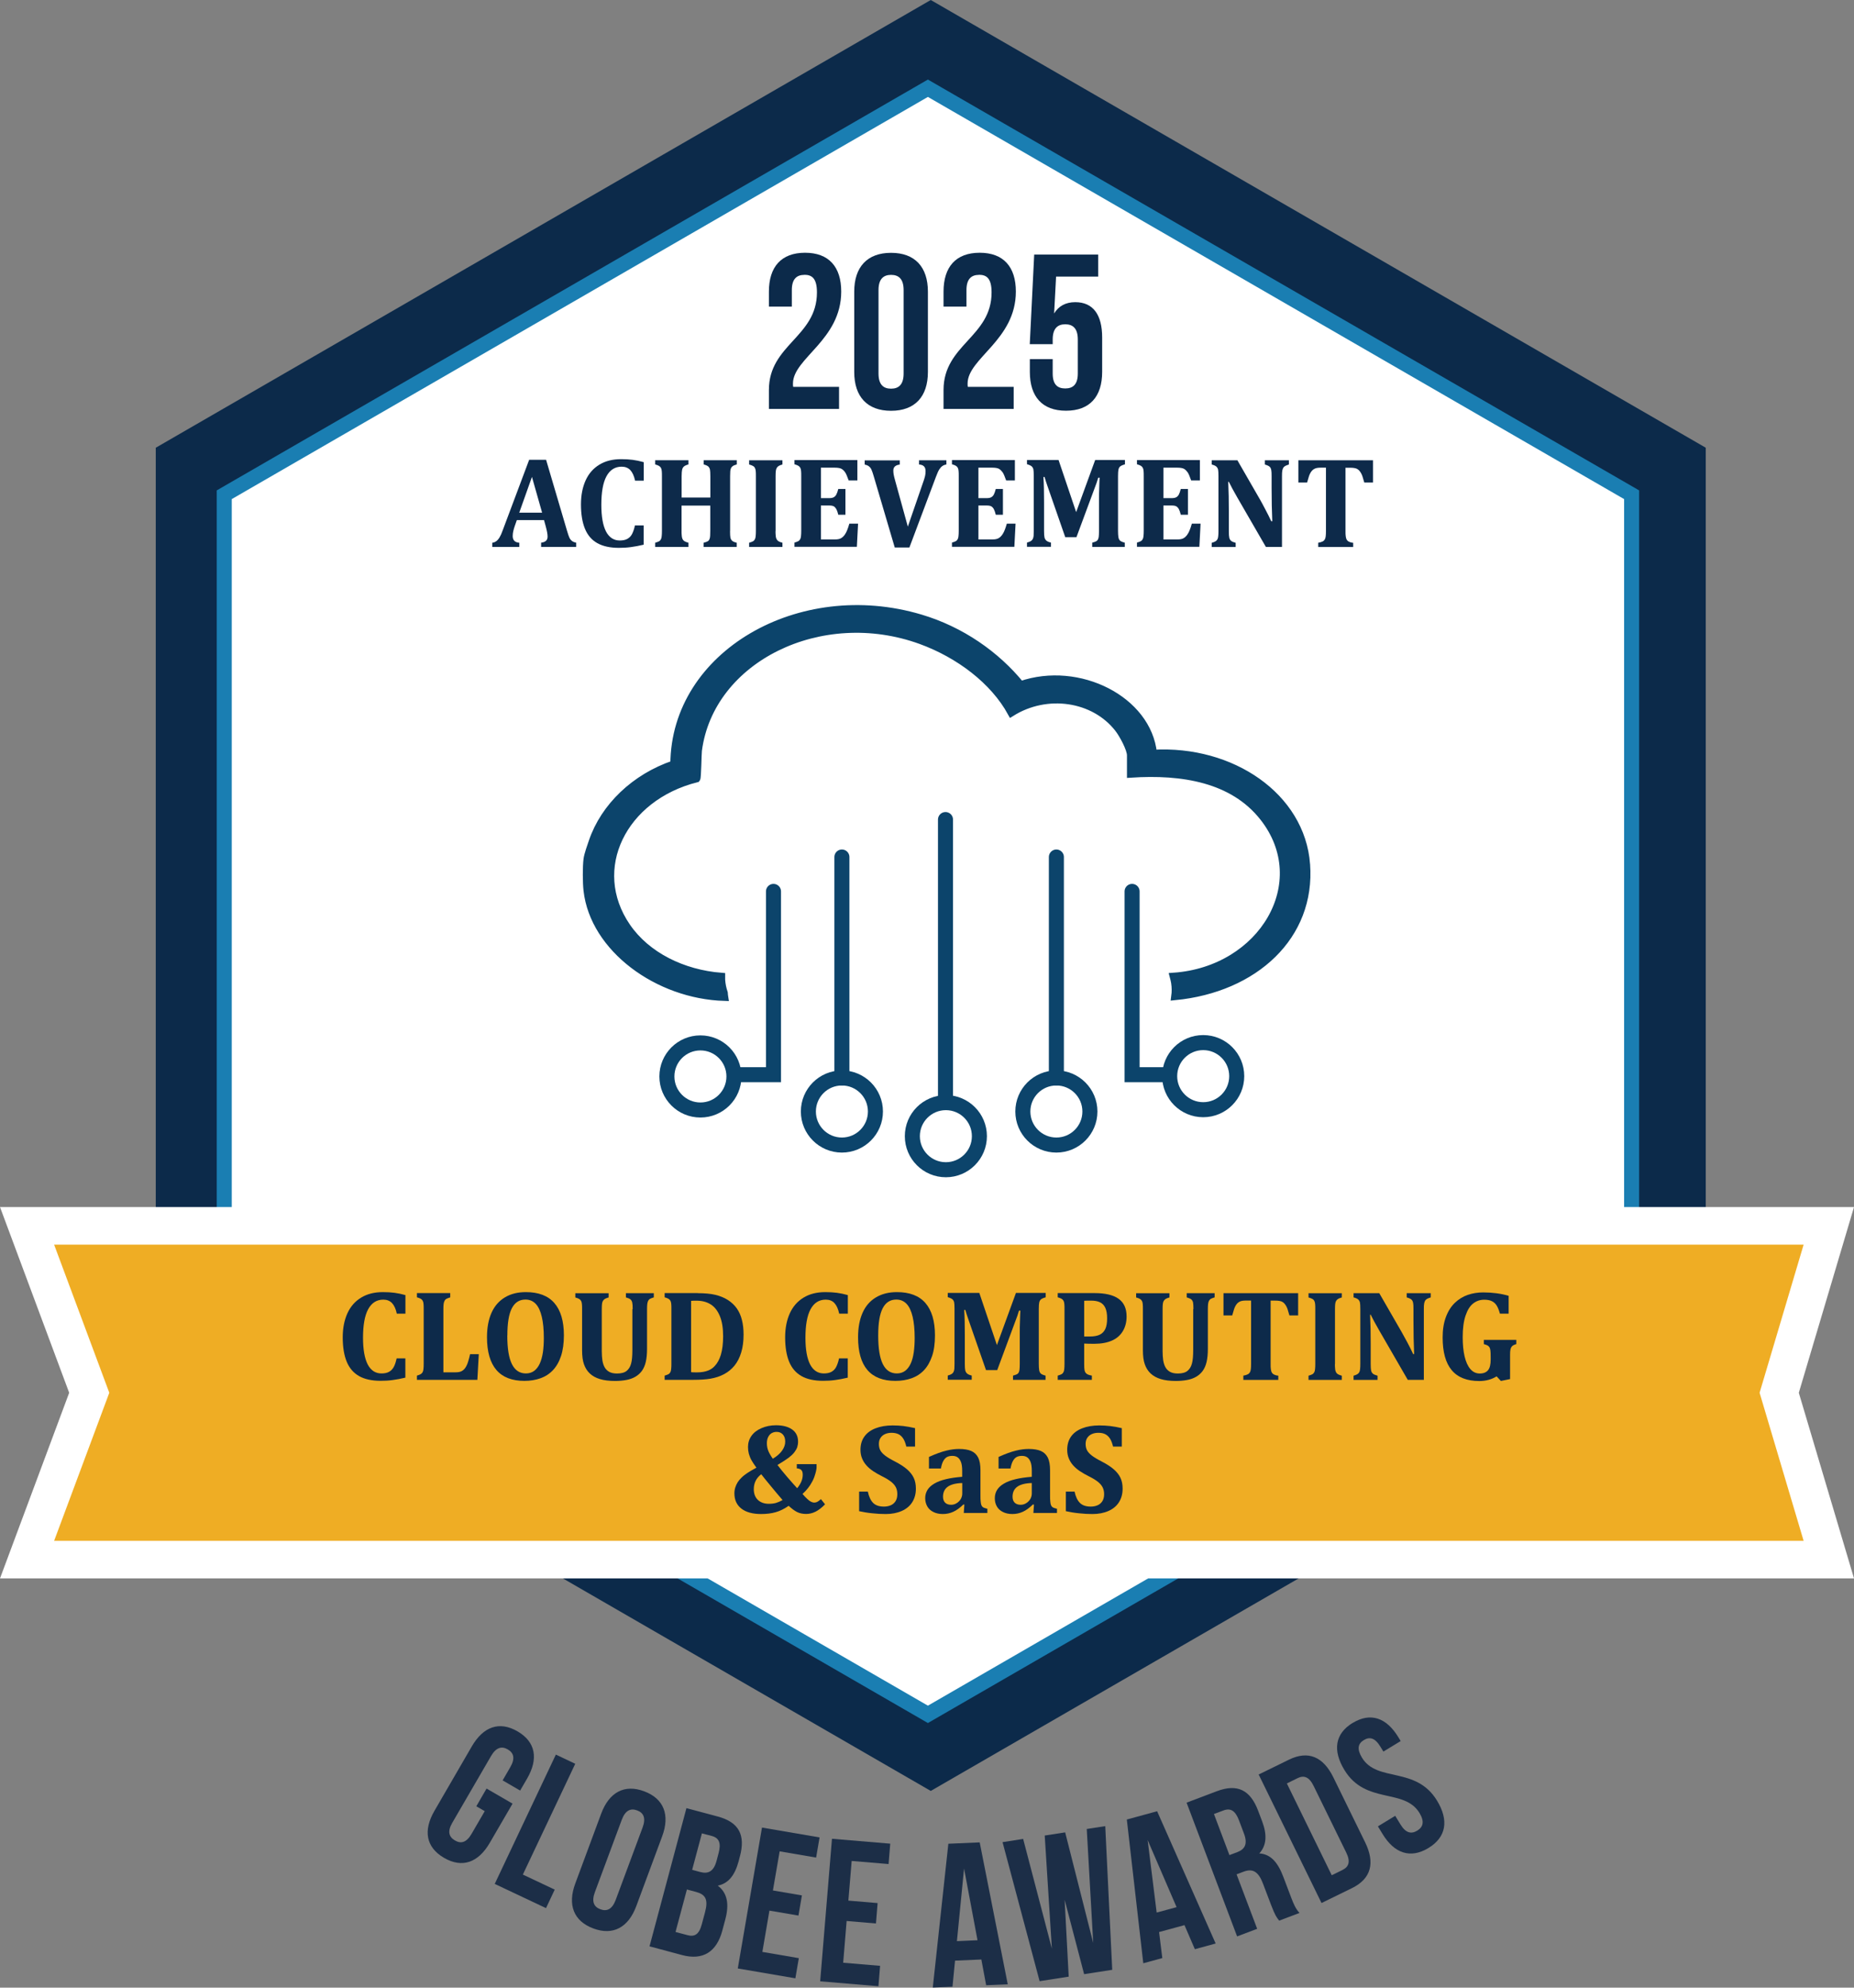 <?xml version="1.0" encoding="UTF-8"?>
<svg id="Layer_2" data-name="Layer 2" xmlns="http://www.w3.org/2000/svg" viewBox="0 0 246.62 264.23">
  <rect x="0" y="0" width="246.62" height="264.23" fill="#808080" stroke="none"/>
  <defs>
    <style>
      .cls-1 {
        stroke: #1a7eb2;
      }

      .cls-1, .cls-2, .cls-3, .cls-4, .cls-5, .cls-6 {
        stroke-miterlimit: 10;
      }

      .cls-1, .cls-3, .cls-4, .cls-5 {
        stroke-width: 2px;
      }

      .cls-1, .cls-5 {
        fill: #fff;
      }

      .cls-2 {
        fill: #0c446b;
      }

      .cls-2, .cls-3, .cls-4, .cls-5 {
        stroke: #0c446b;
      }

      .cls-7 {
        fill: #0c2a4a;
      }

      .cls-3, .cls-4 {
        fill: none;
      }

      .cls-4, .cls-5 {
        stroke-linecap: round;
      }

      .cls-8 {
        fill: #1c2e47;
      }

      .cls-6 {
        fill: #efad24;
        stroke: #fff;
        stroke-width: 5px;
      }

      .cls-9 {
        fill: #0d2a4a;
      }
    </style>
  </defs>
  <g id="Layer_10" data-name="Layer 10">
    <g>
      <path class="cls-8" d="M64.73,237.77l3.45,2-3.03,5.21c-1.53,2.63-3.66,3.4-6.08,2-2.42-1.41-2.8-3.64-1.27-6.27l4.96-8.55c1.53-2.63,3.66-3.4,6.08-2,2.42,1.41,2.8,3.64,1.28,6.27l-.93,1.6-2.33-1.35,1.02-1.76c.68-1.17.45-1.91-.34-2.36-.78-.46-1.54-.29-2.22.88l-5.16,8.88c-.68,1.17-.43,1.88.35,2.34.78.46,1.52.32,2.21-.86l1.76-3.03-1.12-.65,1.36-2.35Z"/>
      <path class="cls-8" d="M73.94,233.25l2.58,1.22-6.97,14.73,4.24,2-1.16,2.46-6.82-3.22,8.13-17.19Z"/>
      <path class="cls-8" d="M79.97,241.1c1.06-2.85,3.1-3.95,5.72-2.97,2.62.98,3.45,3.14,2.39,5.99l-3.44,9.27c-1.06,2.85-3.1,3.95-5.72,2.97-2.62-.98-3.45-3.14-2.39-5.99l3.44-9.27ZM79.13,251.54c-.47,1.27-.12,1.96.73,2.27.85.32,1.56.03,2.04-1.24l3.58-9.63c.47-1.27.12-1.96-.73-2.27-.85-.32-1.56-.03-2.04,1.24l-3.58,9.63Z"/>
      <path class="cls-8" d="M98.42,246.78l-.17.66c-.51,1.89-1.38,2.95-2.77,3.23,1.32,1,1.52,2.54,1,4.49l-.4,1.5c-.76,2.83-2.59,3.98-5.35,3.24l-4.33-1.16,4.91-18.37,4.16,1.11c2.85.76,3.71,2.48,2.95,5.32ZM91.37,251.19l-1.51,5.64,1.58.42c.93.25,1.55-.06,1.91-1.43l.43-1.6c.46-1.71.07-2.37-1.18-2.71l-1.23-.33ZM93.37,243.71l-1.3,4.86,1.08.29c1.03.27,1.78-.03,2.17-1.5l.27-1.02c.35-1.31.08-2-.9-2.27l-1.33-.35Z"/>
      <path class="cls-8" d="M102.81,251.31l3.86.66-.46,2.68-3.86-.66-.94,5.49,4.85.83-.46,2.68-7.66-1.31,3.22-18.73,7.66,1.31-.46,2.68-4.85-.83-.9,5.22Z"/>
      <path class="cls-8" d="M112.84,252.66l3.9.33-.22,2.71-3.9-.33-.46,5.55,4.91.41-.22,2.71-7.75-.65,1.57-18.95,7.75.65-.22,2.71-4.91-.41-.44,5.28Z"/>
      <path class="cls-8" d="M134.05,263.79l-2.87.12-.64-3.42-3.5.15-.34,3.47-2.62.11,2.07-19.12,4.17-.18,3.73,18.86ZM127.28,258.05l2.75-.12-1.79-9.54-.95,9.66Z"/>
      <path class="cls-8" d="M141.62,252.6l.54,10.17-3.87.6-4.93-18.48,2.74-.43,3.82,14.58-.95-15.03,2.72-.42,3.73,14.7-.86-15.15,2.46-.38.93,19.1-3.74.58-2.58-9.85Z"/>
      <path class="cls-8" d="M161.72,258.36l-2.78.76-1.38-3.2-3.38.92.43,3.46-2.53.69-2.19-19.11,4.03-1.1,7.79,17.59ZM153.86,254.25l2.65-.72-3.85-8.92,1.2,9.64Z"/>
      <path class="cls-8" d="M170.14,255.3c-.32-.4-.52-.65-1.07-2.09l-1.06-2.79c-.62-1.65-1.39-2.06-2.6-1.6l-.92.35,2.74,7.24-2.67,1.01-6.72-17.78,4.02-1.52c2.76-1.04,4.46-.15,5.5,2.6l.53,1.4c.69,1.83.58,3.23-.38,4.27,1.55.08,2.5,1.26,3.2,3.12l1.04,2.74c.33.86.59,1.49,1.11,2.05l-2.72,1.03ZM161.48,241.15l2.06,5.46,1.04-.39c.99-.38,1.43-1.06.89-2.48l-.66-1.75c-.48-1.27-1.1-1.67-2.05-1.32l-1.28.48Z"/>
      <path class="cls-8" d="M167.42,235.9l4.05-1.98c2.56-1.25,4.55-.38,5.89,2.35l4.23,8.64c1.34,2.73.81,4.84-1.75,6.09l-4.05,1.98-8.36-17.08ZM171.18,237.09l5.97,12.2,1.44-.71c.81-.4,1.09-1.08.49-2.3l-4.35-8.88c-.6-1.22-1.3-1.42-2.12-1.02l-1.44.71Z"/>
      <path class="cls-8" d="M179.94,229.04c2.37-1.44,4.49-.7,6.07,1.9l.31.51-2.3,1.4-.41-.67c-.71-1.16-1.42-1.33-2.19-.86-.78.47-.95,1.18-.25,2.34,2.03,3.34,7.17,1.08,9.99,5.72,1.58,2.6,1.24,4.84-1.15,6.29-2.39,1.45-4.54.72-6.11-1.88l-.61-1,2.3-1.4.71,1.16c.71,1.16,1.45,1.28,2.22.81s1.01-1.18.3-2.35c-2.03-3.34-7.17-1.08-9.99-5.72-1.58-2.6-1.26-4.82,1.11-6.26Z"/>
    </g>
    <polygon class="cls-7" points="226.9 178.56 226.9 59.52 123.81 0 20.72 59.52 20.72 178.56 123.81 238.08 226.9 178.56"/>
    <polygon class="cls-1" points="217.04 173.85 217.04 65.77 123.43 11.73 29.83 65.77 29.83 173.85 123.43 227.9 217.04 173.85"/>
    <path class="cls-2" d="M173.77,114.92c-.67-9.05-9.95-15.35-20.37-14.75-.71-7.12-9.89-11.79-17.63-9.12-3.25-3.99-7.91-7.26-13.33-8.87-16.07-4.79-32.7,4.83-32.77,19.4-5.23,1.77-9.27,5.67-10.85,10.28-.22.63-.62,1.76-.7,2.36-.13,1.01-.12,3.13,0,4.15.87,7.68,9.35,13.92,18.25,14.19-.03-.19-.05-.37-.06-.56-.19-.56-.31-1.15-.35-1.75,0-.15,0-.29,0-.43-5.15-.4-9.94-2.77-12.58-6.62-5.27-7.68-.54-17.24,9.28-19.7.12-.16.15-3.2.21-3.73,1.6-12.25,16.35-19.47,29.64-14.63,5.07,1.85,9.68,5.33,12.02,9.6,4.71-2.95,11.01-2.04,14.24,2.12.59.76,1.64,2.68,1.64,3.55v2.47c6.86-.45,13.59.63,17.64,5.76,6.82,8.64-.09,20.35-11.95,21.17.07.26.13.53.18.8.1.64.1,1.26.02,1.85,10.62-1.04,18.18-8.04,17.47-17.54Z"/>
    <circle class="cls-3" cx="93.17" cy="143.1" r="4.46"/>
    <circle class="cls-3" cx="111.99" cy="147.76" r="4.46"/>
    <circle class="cls-3" cx="125.82" cy="151.04" r="4.46"/>
    <circle class="cls-3" cx="140.52" cy="147.76" r="4.46"/>
    <circle class="cls-3" cx="160.05" cy="143.06" r="4.46"/>
    <polyline class="cls-4" points="102.89 118.5 102.89 142.87 98.38 142.87"/>
    <polyline class="cls-4" points="150.59 118.5 150.59 142.87 155.09 142.87"/>
    <line class="cls-5" x1="111.99" y1="113.93" x2="111.99" y2="143.29"/>
    <line class="cls-5" x1="140.52" y1="113.93" x2="140.52" y2="143.29"/>
    <line class="cls-5" x1="125.77" y1="108.95" x2="125.77" y2="146.57"/>
    <g>
      <path class="cls-9" d="M72.35,69.14h-3.6l-.28.8c-.08.23-.14.44-.19.65-.05.21-.08.43-.08.67,0,.55.29.85.88.89v.56h-3.6v-.56c.21-.02.39-.1.55-.22.16-.12.3-.29.43-.51.13-.21.27-.52.41-.92l3.52-9.38h2.25l2.79,9.45c.12.42.23.72.31.9.08.18.19.32.33.43.13.11.32.19.57.24v.56h-4.66v-.56c.29-.03.51-.12.65-.25s.21-.31.21-.55c0-.17-.02-.37-.06-.58s-.1-.48-.19-.81l-.23-.83ZM69.07,68.15h3.04l-1.35-4.75-1.69,4.75Z"/>
      <path class="cls-9" d="M85.63,61.45v2.45h-1.15c-.14-.64-.35-1.1-.64-1.41-.29-.3-.67-.45-1.15-.45-.89,0-1.56.43-2.02,1.28-.46.85-.68,2.12-.68,3.79,0,1.56.21,2.74.62,3.54.42.8,1.03,1.2,1.83,1.2.41,0,.75-.07,1-.21.26-.14.47-.34.62-.62s.29-.66.4-1.17h1.16v2.56c-.62.15-1.18.25-1.7.32-.51.07-1.04.1-1.6.1-1.17,0-2.12-.21-2.87-.63s-1.29-1.06-1.64-1.91c-.35-.85-.53-1.93-.53-3.24,0-1.22.21-2.28.62-3.19.41-.9,1.02-1.6,1.83-2.09.8-.49,1.77-.73,2.89-.73.57,0,1.08.03,1.54.09.46.06.94.16,1.44.3Z"/>
      <path class="cls-9" d="M97.11,70.59c0,.43.02.73.05.89.04.16.11.29.22.4.11.11.32.2.62.27v.56h-4.41v-.56c.33-.08.54-.17.63-.25.1-.08.16-.2.2-.36.04-.15.06-.47.06-.95v-3.38h-3.82v3.38c0,.2,0,.38.02.55.01.17.03.31.07.41.03.11.08.2.15.27.06.07.15.14.27.19s.25.1.41.14v.56h-4.43v-.56c.21-.06.37-.12.49-.18.12-.06.21-.16.27-.27.06-.12.1-.26.11-.44.02-.18.03-.4.03-.67v-7.28c0-.26,0-.49-.02-.67-.01-.18-.05-.33-.11-.44-.06-.11-.15-.2-.27-.27-.12-.07-.29-.13-.5-.19v-.56h4.43v.56c-.3.08-.5.18-.61.28-.11.1-.19.23-.23.4s-.07.47-.07.9v2.82h3.82v-2.82c0-.43-.02-.72-.05-.89-.04-.17-.11-.3-.22-.41-.11-.1-.32-.2-.62-.28v-.56h4.41v.56c-.25.07-.43.14-.54.22-.11.08-.19.17-.24.29-.05.12-.08.25-.09.4s-.02.37-.02.67v7.27Z"/>
      <path class="cls-9" d="M103.16,70.59c0,.2,0,.38.02.55.01.17.03.31.07.41s.08.2.15.27c.06.07.15.14.27.19.11.05.25.1.41.14v.56h-4.43v-.56c.21-.06.37-.12.49-.18s.21-.16.27-.27.1-.26.11-.44c.02-.18.03-.4.03-.67v-7.28c0-.27,0-.49-.02-.67-.01-.17-.05-.32-.11-.43-.06-.12-.15-.21-.27-.27-.12-.07-.29-.13-.5-.19v-.56h4.43v.56c-.23.06-.4.13-.51.2-.11.07-.19.16-.25.26s-.1.23-.12.4-.03.4-.03.72v7.28Z"/>
      <path class="cls-9" d="M114.05,61.19v2.68h-1.16c-.19-.53-.34-.9-.47-1.08-.13-.19-.28-.34-.46-.45-.18-.11-.49-.17-.92-.17h-1.84v4.05h1.11c.25,0,.44-.04.58-.11.14-.07.26-.19.35-.35s.18-.42.27-.76h.95v3.43h-.95c-.08-.33-.17-.58-.26-.75-.1-.17-.21-.29-.34-.37-.13-.07-.33-.11-.6-.11h-1.11v4.51h1.83c.2,0,.36-.01.5-.04.14-.03.26-.07.36-.13s.21-.15.31-.25c.1-.11.19-.22.26-.35.08-.12.16-.29.24-.49.08-.2.18-.48.28-.84h1.16l-.16,3.08h-8.3v-.56c.21-.06.37-.12.49-.18.12-.06.21-.16.27-.27.06-.12.1-.26.11-.44.02-.18.03-.4.03-.67v-7.28c0-.26,0-.49-.02-.67-.01-.18-.05-.33-.11-.44-.06-.11-.15-.2-.27-.27-.12-.07-.29-.13-.5-.19v-.56h8.37Z"/>
      <path class="cls-9" d="M122.85,63.96c.08-.24.15-.46.2-.67.05-.21.07-.43.07-.66,0-.28-.07-.49-.21-.63-.14-.15-.36-.23-.66-.25v-.56h3.64v.56c-.21.03-.4.1-.54.21-.15.1-.28.25-.41.45s-.26.51-.43.95l-3.54,9.42h-1.95l-2.79-9.45c-.12-.42-.23-.72-.31-.9-.08-.18-.19-.32-.33-.43-.13-.11-.32-.19-.57-.24v-.56h4.67v.56c-.29.03-.51.12-.65.25s-.21.31-.21.55c0,.19.02.37.05.54.03.18.1.46.21.85l1.67,6.06,2.08-6.03Z"/>
      <path class="cls-9" d="M135,61.19v2.68h-1.16c-.19-.53-.34-.9-.47-1.08s-.28-.34-.46-.45c-.18-.11-.49-.17-.92-.17h-1.84v4.05h1.11c.25,0,.44-.04.58-.11.14-.07.26-.19.35-.35.09-.16.18-.42.27-.76h.95v3.43h-.95c-.08-.33-.17-.58-.26-.75s-.21-.29-.34-.37c-.13-.07-.33-.11-.6-.11h-1.11v4.51h1.83c.2,0,.36-.01.5-.04s.26-.07.36-.13c.11-.06.21-.15.31-.25.1-.11.19-.22.26-.35.08-.12.16-.29.24-.49.08-.2.18-.48.28-.84h1.16l-.16,3.08h-8.3v-.56c.21-.06.37-.12.49-.18.12-.06.21-.16.27-.27s.1-.26.11-.44c.02-.18.03-.4.03-.67v-7.28c0-.26,0-.49-.02-.67-.01-.18-.05-.33-.11-.44-.06-.11-.15-.2-.27-.27s-.29-.13-.5-.19v-.56h8.37Z"/>
      <path class="cls-9" d="M149.61,61.74c-.3.08-.5.18-.61.27-.11.1-.18.23-.22.4-.04.17-.06.46-.06.88v7.3c0,.34.02.62.05.81.03.2.1.35.21.46.1.1.32.2.64.28v.56h-4.33v-.56c.25-.07.42-.13.52-.18.09-.05.17-.12.22-.2.05-.08.09-.21.12-.37.02-.17.04-.44.04-.82v-4.14c0-.46,0-.99.03-1.61.02-.62.03-1.06.05-1.32h-.18c-.07.23-.14.45-.21.66s-.22.6-.43,1.16l-2.26,6.09h-1.49l-2.38-6.84c-.14-.39-.26-.77-.37-1.16h-.15c.06.93.08,2.03.08,3.29v3.88c0,.42.02.71.06.87s.12.3.24.41c.12.11.32.2.62.27v.56h-3.19v-.56c.21-.06.37-.12.49-.19.12-.07.21-.16.27-.27.06-.11.1-.26.12-.43.01-.17.02-.4.02-.67v-7.3c0-.43-.02-.72-.05-.88-.04-.16-.11-.29-.22-.39-.11-.1-.32-.2-.63-.29v-.56h4.2l2.34,6.93,2.53-6.93h3.96v.56Z"/>
      <path class="cls-9" d="M159.61,61.19v2.68h-1.16c-.19-.53-.34-.9-.47-1.08s-.28-.34-.46-.45c-.18-.11-.49-.17-.92-.17h-1.84v4.05h1.11c.25,0,.44-.04.58-.11.14-.07.26-.19.35-.35.09-.16.18-.42.27-.76h.95v3.43h-.95c-.08-.33-.17-.58-.26-.75s-.21-.29-.34-.37c-.13-.07-.33-.11-.6-.11h-1.11v4.51h1.83c.2,0,.36-.01.5-.04s.26-.07.36-.13c.11-.06.21-.15.31-.25.1-.11.19-.22.26-.35.08-.12.16-.29.24-.49.08-.2.18-.48.28-.84h1.16l-.16,3.08h-8.3v-.56c.21-.06.37-.12.49-.18.12-.06.21-.16.27-.27s.1-.26.11-.44c.02-.18.03-.4.03-.67v-7.28c0-.26,0-.49-.02-.67-.01-.18-.05-.33-.11-.44-.06-.11-.15-.2-.27-.27s-.29-.13-.5-.19v-.56h8.37Z"/>
      <path class="cls-9" d="M171.45,61.19v.56c-.22.07-.38.14-.48.19-.09.05-.17.12-.24.2-.06.08-.11.21-.15.38s-.05.43-.05.79v9.4h-2.14l-3.8-6.57c-.51-.89-.89-1.59-1.13-2.09h-.08c.06,1.21.08,2.49.08,3.83v2.72c0,.42.02.72.06.89.04.17.12.3.23.4.11.1.32.19.62.27v.56h-3.19v-.56c.21-.06.37-.12.49-.19.12-.07.21-.16.27-.27s.1-.26.11-.44c.02-.17.03-.39.03-.66v-7.3c0-.42-.02-.71-.05-.87-.04-.16-.11-.29-.23-.4-.12-.11-.32-.2-.62-.28v-.56h3.42l2.99,5.19c.19.33.43.77.72,1.33.3.56.56,1.08.79,1.58h.14c-.06-1.34-.09-2.81-.09-4.41v-1.57c0-.37-.01-.63-.04-.79s-.07-.29-.13-.37c-.06-.08-.14-.16-.24-.21-.1-.06-.26-.12-.49-.19v-.56h3.19Z"/>
      <path class="cls-9" d="M175.35,72.71v-.56c.24-.04.42-.09.56-.16.14-.06.24-.16.31-.27.07-.12.11-.27.13-.45.02-.18.03-.41.03-.68v-8.42h-.68c-.34,0-.6.04-.78.12s-.34.2-.47.37c-.13.17-.25.4-.34.68s-.17.55-.24.81h-1.16v-2.96h9.93v2.96h-1.16c-.11-.38-.19-.66-.25-.84-.06-.18-.13-.33-.21-.46-.08-.13-.16-.23-.24-.32-.08-.08-.18-.15-.27-.2-.1-.05-.22-.09-.36-.11-.14-.03-.33-.04-.56-.04h-.61v8.42c0,.3,0,.52.03.68.02.16.05.28.09.38s.1.17.16.23c.06.06.15.11.27.16s.27.09.47.11v.56h-4.66Z"/>
    </g>
    <g>
      <path class="cls-7" d="M107,36.54c-1.03,0-1.67.56-1.67,2.02v2.2h-3.05v-2c0-3.28,1.64-5.16,4.81-5.16s4.81,1.88,4.81,5.16c0,6.45-6.42,8.86-6.42,12.23,0,.15,0,.29.03.44h6.1v2.93h-9.33v-2.52c0-6.04,6.39-7.04,6.39-12.96,0-1.85-.64-2.35-1.67-2.35Z"/>
      <path class="cls-7" d="M113.63,38.77c0-3.28,1.73-5.16,4.9-5.16s4.9,1.88,4.9,5.16v10.68c0,3.28-1.73,5.16-4.9,5.16s-4.9-1.88-4.9-5.16v-10.68ZM116.86,49.65c0,1.47.64,2.02,1.67,2.02s1.67-.56,1.67-2.02v-11.09c0-1.47-.65-2.02-1.67-2.02s-1.67.56-1.67,2.02v11.09Z"/>
      <path class="cls-7" d="M130.23,36.54c-1.03,0-1.67.56-1.67,2.02v2.2h-3.05v-2c0-3.28,1.64-5.16,4.81-5.16s4.81,1.88,4.81,5.16c0,6.45-6.42,8.86-6.42,12.23,0,.15,0,.29.03.44h6.1v2.93h-9.33v-2.52c0-6.04,6.39-7.04,6.39-12.96,0-1.85-.64-2.35-1.67-2.35Z"/>
      <path class="cls-7" d="M140.03,47.74v1.91c0,1.47.64,1.99,1.67,1.99s1.67-.53,1.67-1.99v-4.52c0-1.47-.65-2.02-1.67-2.02s-1.67.56-1.67,2.02v.62h-3.05l.59-11.91h8.51v2.93h-5.6l-.26,4.9c.59-.97,1.52-1.5,2.81-1.5,2.38,0,3.58,1.67,3.58,4.69v4.58c0,3.28-1.64,5.16-4.81,5.16s-4.81-1.88-4.81-5.16v-1.7h3.05Z"/>
    </g>
    <polygon class="cls-6" points="243.27 207.33 3.6 207.33 11.87 185.15 3.6 162.96 243.27 162.96 236.67 185.15 243.27 207.33"/>
    <g>
      <path class="cls-9" d="M53.93,172.18v2.45h-1.15c-.13-.64-.35-1.1-.64-1.41-.29-.3-.68-.45-1.15-.45-.89,0-1.56.43-2.02,1.28-.46.85-.68,2.12-.68,3.79,0,1.56.21,2.74.62,3.54.42.8,1.03,1.2,1.83,1.2.41,0,.75-.07,1-.21.26-.14.46-.34.62-.62s.29-.66.4-1.17h1.16v2.56c-.62.15-1.18.25-1.7.32-.51.07-1.04.1-1.59.1-1.17,0-2.13-.21-2.87-.63s-1.29-1.06-1.64-1.91c-.35-.85-.53-1.93-.53-3.24,0-1.22.21-2.28.62-3.19.41-.9,1.02-1.6,1.83-2.09.8-.49,1.77-.73,2.89-.73.57,0,1.08.03,1.54.09.46.06.94.16,1.44.3Z"/>
      <path class="cls-9" d="M59.89,171.91v.56c-.2.06-.36.12-.48.18s-.21.15-.27.27c-.06.11-.11.26-.13.43-.02.18-.03.4-.03.67v8.41h1.64c.33,0,.59-.05.78-.15.2-.1.37-.26.51-.47.14-.21.27-.49.37-.83.1-.34.19-.66.25-.96h1.16l-.19,3.41h-8.04v-.56c.21-.06.37-.12.49-.19.12-.07.21-.16.27-.27.06-.12.1-.26.11-.44.02-.18.03-.4.03-.67v-7.27c0-.26,0-.49-.02-.67-.01-.18-.05-.33-.11-.44-.06-.11-.15-.2-.27-.27s-.29-.13-.5-.19v-.56h4.43Z"/>
      <path class="cls-9" d="M69.76,183.57c-1.65,0-2.9-.48-3.73-1.45-.83-.97-1.25-2.42-1.25-4.35,0-1.27.2-2.35.6-3.25s1-1.58,1.78-2.05c.78-.47,1.71-.7,2.79-.7,1.68,0,2.95.48,3.79,1.45.84.96,1.27,2.4,1.27,4.3,0,1.06-.13,1.98-.38,2.74-.25.76-.61,1.39-1.07,1.88-.46.49-1.01.85-1.66,1.08-.64.23-1.36.35-2.16.35ZM67.48,177.54c0,1.7.2,2.96.61,3.79.41.83,1.03,1.25,1.87,1.25.43,0,.8-.12,1.11-.35.3-.23.55-.56.74-.98s.32-.92.41-1.49c.08-.57.12-1.2.12-1.89,0-1.12-.09-2.06-.27-2.82s-.44-1.33-.8-1.71-.81-.58-1.37-.58c-.82,0-1.42.39-1.82,1.17s-.59,1.98-.59,3.61Z"/>
      <path class="cls-9" d="M84.16,174.03c0-.42-.02-.72-.06-.88s-.11-.3-.22-.4c-.11-.1-.31-.19-.62-.28v-.56h3.71v.56c-.2.06-.36.12-.48.18-.12.06-.21.16-.27.27-.06.12-.1.26-.12.44-.02.18-.03.4-.03.67v5.28c0,.7-.06,1.28-.17,1.75s-.29.87-.52,1.19c-.24.32-.53.58-.88.78-.35.2-.75.34-1.19.42-.44.08-.93.13-1.48.13-.8,0-1.47-.08-2.03-.25s-1-.42-1.35-.75c-.35-.33-.6-.74-.77-1.22-.17-.48-.25-1.09-.25-1.85v-5.46c0-.26,0-.49-.02-.67-.01-.18-.05-.33-.11-.44-.06-.11-.15-.2-.27-.27s-.29-.13-.5-.19v-.56h4.43v.56c-.23.06-.4.13-.51.2-.11.07-.19.16-.25.26s-.1.23-.12.4-.03.4-.03.72v5.57c0,.44.03.85.08,1.21.06.37.16.68.31.94.15.26.36.46.62.6.26.14.6.21,1.02.21.57,0,1-.12,1.28-.35.28-.23.48-.55.59-.97.12-.41.17-1.03.17-1.85v-5.38Z"/>
      <path class="cls-9" d="M92.8,171.91c.94,0,1.72.07,2.35.22.63.15,1.19.38,1.68.69.49.32.88.69,1.19,1.13.3.44.53.94.67,1.52.15.58.22,1.23.22,1.95,0,.88-.1,1.67-.31,2.36-.21.7-.51,1.29-.92,1.79-.37.44-.81.81-1.35,1.1s-1.14.49-1.84.61c-.6.1-1.35.15-2.25.15h-3.83v-.56c.21-.06.37-.12.49-.18.12-.06.21-.16.27-.27.06-.12.1-.26.11-.44.02-.18.03-.4.03-.67v-7.28c0-.26,0-.49-.02-.67-.01-.18-.05-.33-.11-.44-.06-.11-.15-.2-.27-.27-.12-.07-.29-.13-.5-.19v-.56h4.39ZM91.93,182.41c.1.02.36.03.77.03.62,0,1.14-.09,1.56-.27.32-.14.58-.32.8-.56.37-.39.64-.89.83-1.51.2-.67.3-1.5.3-2.47,0-1.07-.14-1.96-.43-2.66-.29-.71-.69-1.23-1.21-1.56-.52-.33-1.14-.5-1.87-.5-.35,0-.6,0-.75.02v9.5Z"/>
      <path class="cls-9" d="M112.78,172.18v2.45h-1.15c-.14-.64-.35-1.1-.64-1.41s-.68-.45-1.15-.45c-.89,0-1.56.43-2.02,1.28s-.68,2.12-.68,3.79c0,1.56.21,2.74.62,3.54.42.8,1.03,1.2,1.83,1.2.41,0,.75-.07,1-.21.26-.14.47-.34.62-.62.15-.28.29-.66.4-1.17h1.16v2.56c-.62.15-1.18.25-1.7.32-.51.07-1.04.1-1.59.1-1.17,0-2.13-.21-2.87-.63-.74-.42-1.29-1.06-1.64-1.91-.35-.85-.53-1.93-.53-3.24,0-1.22.21-2.28.62-3.19.41-.9,1.02-1.6,1.83-2.09.8-.49,1.77-.73,2.89-.73.57,0,1.08.03,1.54.09.46.06.94.16,1.44.3Z"/>
      <path class="cls-9" d="M119.11,183.57c-1.65,0-2.9-.48-3.73-1.45s-1.24-2.42-1.24-4.35c0-1.27.2-2.35.6-3.25s.99-1.58,1.78-2.05,1.71-.7,2.79-.7c1.68,0,2.95.48,3.79,1.45s1.27,2.4,1.27,4.3c0,1.06-.12,1.98-.38,2.74s-.61,1.39-1.07,1.88c-.46.49-1.01.85-1.66,1.08s-1.36.35-2.16.35ZM116.82,177.54c0,1.7.2,2.96.61,3.79.41.83,1.03,1.25,1.87,1.25.43,0,.8-.12,1.11-.35.3-.23.55-.56.74-.98.19-.42.32-.92.4-1.49.08-.57.12-1.2.12-1.89,0-1.12-.09-2.06-.27-2.82s-.44-1.33-.8-1.71-.81-.58-1.37-.58c-.82,0-1.42.39-1.82,1.17-.4.78-.59,1.98-.59,3.61Z"/>
      <path class="cls-9" d="M139.07,172.47c-.3.08-.5.18-.61.27-.11.1-.18.23-.22.4-.04.17-.06.46-.06.88v7.3c0,.34.02.62.05.81.03.2.1.35.21.46.1.1.32.2.64.28v.56h-4.33v-.56c.25-.07.42-.13.52-.18.09-.05.17-.12.22-.2.05-.08.09-.21.12-.37.02-.17.04-.44.04-.82v-4.14c0-.46,0-.99.03-1.61.02-.62.03-1.06.05-1.32h-.18c-.07.23-.14.45-.21.66s-.22.6-.43,1.16l-2.26,6.09h-1.49l-2.38-6.84c-.14-.39-.26-.77-.37-1.16h-.15c.06.93.08,2.03.08,3.29v3.88c0,.42.02.71.06.87s.12.3.24.41c.12.11.32.2.62.27v.56h-3.19v-.56c.21-.06.37-.12.49-.19.12-.07.21-.16.27-.27.06-.11.1-.26.12-.43.01-.17.02-.4.02-.67v-7.3c0-.43-.02-.72-.05-.88-.04-.16-.11-.29-.22-.39-.11-.1-.32-.2-.63-.29v-.56h4.2l2.34,6.93,2.53-6.93h3.96v.56Z"/>
      <path class="cls-9" d="M144.22,181.32c0,.37.01.63.04.79.03.16.07.28.14.37.06.09.16.17.28.23.12.06.31.12.56.16v.56h-4.54v-.56c.21-.06.37-.12.49-.18.12-.06.21-.16.27-.27s.1-.26.11-.44c.02-.18.03-.4.03-.67v-7.28c0-.26,0-.49-.02-.67-.01-.18-.05-.33-.11-.44-.06-.11-.15-.2-.27-.27s-.29-.13-.5-.19v-.56h4.9c1.42,0,2.49.25,3.2.76.71.51,1.06,1.29,1.06,2.35,0,.75-.17,1.4-.5,1.95-.33.55-.81.97-1.44,1.25-.63.28-1.42.43-2.36.43-.55,0-.99-.01-1.34-.03v2.7ZM144.22,177.67h.73c.56,0,1.01-.08,1.34-.24s.58-.42.74-.76c.16-.35.24-.82.24-1.41s-.08-1.05-.24-1.4c-.16-.35-.4-.59-.71-.74-.31-.15-.71-.22-1.19-.22-.39,0-.7,0-.91.02v4.75Z"/>
      <path class="cls-9" d="M158.75,174.03c0-.42-.02-.72-.05-.88-.04-.17-.11-.3-.22-.4-.11-.1-.32-.19-.62-.28v-.56h3.71v.56c-.2.06-.36.12-.48.18s-.21.16-.27.27-.1.26-.12.44c-.02.18-.03.4-.03.67v5.28c0,.7-.06,1.28-.17,1.75-.11.47-.29.87-.52,1.19-.24.32-.53.58-.88.78-.35.2-.75.34-1.19.42-.44.08-.93.13-1.48.13-.8,0-1.47-.08-2.03-.25-.55-.17-1-.42-1.35-.75s-.6-.74-.77-1.22c-.17-.48-.25-1.09-.25-1.85v-5.46c0-.26,0-.49-.02-.67-.01-.18-.05-.33-.11-.44-.06-.11-.15-.2-.27-.27s-.29-.13-.5-.19v-.56h4.43v.56c-.23.06-.4.13-.51.2-.11.07-.19.16-.25.26s-.1.23-.12.4c-.02.16-.03.4-.03.72v5.57c0,.44.03.85.08,1.21.06.37.16.68.31.94.15.26.36.46.62.6.26.14.6.21,1.02.21.57,0,1-.12,1.28-.35.28-.23.48-.55.59-.97.12-.41.17-1.03.17-1.85v-5.38Z"/>
      <path class="cls-9" d="M165.39,183.43v-.56c.24-.04.42-.09.56-.16.14-.06.24-.16.31-.27.07-.12.11-.27.13-.45.02-.18.03-.41.03-.68v-8.42h-.68c-.34,0-.6.04-.78.12s-.34.2-.47.37c-.13.17-.25.4-.34.68s-.17.55-.24.81h-1.16v-2.96h9.93v2.96h-1.16c-.11-.38-.19-.66-.25-.84-.06-.18-.13-.33-.21-.46-.08-.13-.16-.23-.24-.32-.08-.08-.18-.15-.27-.2-.1-.05-.22-.09-.36-.11-.14-.03-.33-.04-.56-.04h-.61v8.42c0,.3,0,.52.03.68.02.16.05.28.09.38s.1.17.16.23c.06.06.15.11.27.16s.27.09.47.11v.56h-4.66Z"/>
      <path class="cls-9" d="M177.57,181.32c0,.2,0,.38.02.55.01.17.03.31.07.41s.08.2.15.27c.06.07.15.14.27.19.11.05.25.1.41.14v.56h-4.43v-.56c.21-.06.37-.12.49-.18s.21-.16.27-.27.1-.26.11-.44c.02-.18.03-.4.03-.67v-7.28c0-.27,0-.49-.02-.67-.01-.17-.05-.32-.11-.43-.06-.12-.15-.21-.27-.27-.12-.07-.29-.13-.5-.19v-.56h4.43v.56c-.23.06-.4.13-.51.2-.11.07-.19.16-.25.26s-.1.23-.12.4-.03.4-.03.72v7.28Z"/>
      <path class="cls-9" d="M190.32,171.91v.56c-.23.07-.38.14-.48.19-.09.05-.17.12-.24.2-.06.08-.11.21-.15.38s-.05.43-.05.79v9.4h-2.14l-3.8-6.57c-.51-.89-.89-1.59-1.13-2.09h-.08c.06,1.21.08,2.49.08,3.83v2.72c0,.42.02.72.06.89s.12.3.23.4c.11.1.32.19.62.27v.56h-3.19v-.56c.21-.06.37-.12.49-.19.12-.07.21-.16.27-.27s.1-.26.11-.44c.02-.17.03-.39.03-.66v-7.3c0-.42-.02-.71-.05-.87-.04-.16-.11-.29-.23-.4-.12-.11-.32-.2-.62-.28v-.56h3.42l2.99,5.19c.19.33.43.77.73,1.33.3.56.56,1.08.79,1.58h.13c-.06-1.34-.09-2.81-.09-4.41v-1.57c0-.37-.01-.63-.04-.79s-.07-.29-.13-.37c-.06-.08-.14-.16-.24-.21-.1-.06-.26-.12-.49-.19v-.56h3.19Z"/>
      <path class="cls-9" d="M200.68,172.23v2.4h-1.16c-.13-.47-.28-.84-.44-1.09s-.38-.45-.64-.57c-.26-.13-.6-.19-1.01-.19-.56,0-1.05.17-1.48.51-.43.34-.76.88-1.01,1.63-.25.75-.37,1.69-.37,2.83,0,.99.08,1.84.25,2.56.17.72.42,1.28.76,1.68.34.4.76.6,1.26.6s.86-.15,1.1-.44c.24-.29.35-.77.35-1.41v-.32c0-.43-.01-.73-.04-.92-.03-.18-.07-.32-.13-.41-.06-.09-.14-.16-.23-.22-.1-.06-.26-.12-.51-.19v-.56h4.32v.56c-.28.08-.47.18-.57.29-.1.11-.17.25-.21.43-.04.18-.05.43-.05.75v3.18l-1.22.25-.57-.61c-.67.41-1.44.62-2.3.62-1.64,0-2.87-.48-3.67-1.44-.81-.96-1.21-2.41-1.21-4.36,0-1.02.14-1.92.43-2.7s.69-1.41,1.19-1.89,1.08-.84,1.72-1.06,1.32-.33,2.05-.33c1.23,0,2.36.15,3.39.45Z"/>
      <path class="cls-9" d="M104.89,200.19c-.59.41-1.17.69-1.72.84-.56.16-1.2.24-1.93.24-1.12,0-2-.24-2.62-.72-.62-.48-.93-1.16-.93-2.03,0-.28.04-.54.12-.79.08-.24.18-.47.32-.69s.32-.43.53-.63c.21-.21.47-.4.76-.6.29-.19.69-.43,1.2-.7-.32-.44-.55-.79-.69-1.05-.14-.26-.24-.54-.32-.81-.07-.28-.11-.58-.11-.89,0-.55.15-1.04.46-1.48.31-.44.76-.78,1.34-1.03.59-.25,1.22-.38,1.92-.38.91,0,1.63.19,2.15.56s.79.91.79,1.62c0,.26-.04.5-.11.73-.08.23-.21.45-.39.69-.18.23-.43.47-.73.7s-.81.56-1.51.98c.35.47.79,1,1.3,1.6.52.6.96,1.1,1.32,1.49.25-.31.44-.61.56-.9.12-.29.18-.59.18-.89s-.06-.5-.19-.63c-.13-.13-.33-.2-.6-.22v-.56h2.63v.49c0,.07-.03.23-.08.47-.03.15-.08.3-.13.46-.04.16-.1.31-.16.46-.06.15-.13.3-.21.44-.08.15-.16.29-.25.43s-.19.28-.29.41c-.11.14-.23.28-.35.41-.13.13-.26.26-.4.39.25.29.46.51.65.68.18.17.34.29.49.36s.28.11.43.11c.13,0,.26-.03.38-.09s.29-.18.5-.37l.55.69c-.44.45-.87.78-1.27.98-.41.2-.82.3-1.25.3-.47,0-.87-.09-1.21-.26-.34-.17-.71-.45-1.11-.82ZM104.09,199.4c-.43-.5-.94-1.09-1.51-1.79-.58-.7-1.02-1.24-1.32-1.63-.34.26-.59.56-.75.89s-.24.69-.24,1.09c0,.61.18,1.08.54,1.43.36.34.84.52,1.46.52.37,0,.69-.04.97-.12.27-.08.56-.21.86-.38ZM102.8,193.92c.56-.34.97-.7,1.24-1.09.27-.39.41-.78.41-1.18s-.1-.72-.31-.95c-.21-.23-.48-.35-.83-.35-.24,0-.45.05-.65.16-.2.11-.35.28-.47.51s-.18.51-.18.84c0,.35.06.68.18.99s.33.67.61,1.07Z"/>
      <path class="cls-9" d="M115.44,198.29c.14.67.38,1.17.7,1.5.33.33.81.49,1.45.49.33,0,.63-.06.89-.17.26-.11.48-.29.64-.54.16-.25.24-.56.24-.94,0-.35-.06-.65-.19-.91s-.34-.5-.62-.73c-.29-.23-.69-.48-1.2-.73-.44-.22-.84-.45-1.19-.68-.36-.24-.66-.5-.91-.78-.25-.28-.44-.59-.58-.93-.14-.34-.21-.72-.21-1.14,0-.69.17-1.28.52-1.76.34-.48.84-.85,1.49-1.1.65-.25,1.4-.38,2.26-.38.5,0,.98.03,1.43.08.46.05.98.15,1.56.28v2.45h-1.16c-.11-.44-.24-.8-.41-1.06s-.37-.45-.62-.58c-.25-.12-.56-.19-.94-.19-.32,0-.61.06-.86.17-.25.11-.45.28-.6.5s-.22.49-.22.81.06.61.19.85.34.47.64.7c.3.23.73.49,1.3.78.69.36,1.24.71,1.63,1.06.4.35.69.72.88,1.13.19.41.28.88.28,1.42,0,.69-.16,1.29-.48,1.8-.32.51-.79.9-1.4,1.17-.61.27-1.32.41-2.13.41-.57,0-1.17-.03-1.79-.1-.62-.06-1.21-.16-1.75-.28v-2.6h1.16Z"/>
      <path class="cls-9" d="M128.29,200.03l-.13-.04c-.46.45-.91.78-1.35.98-.44.2-.9.3-1.39.3s-.9-.09-1.26-.27c-.36-.18-.63-.42-.81-.74-.18-.32-.28-.68-.28-1.09,0-.83.41-1.48,1.22-1.95.81-.48,2.05-.77,3.7-.9v-.8c0-.52-.06-.93-.18-1.21-.12-.28-.27-.48-.46-.6s-.41-.17-.67-.17-.48.04-.67.13-.36.26-.51.51-.26.6-.34,1.04h-1.59v-1.54c.52-.23.95-.41,1.29-.53.34-.12.68-.23,1.02-.31.33-.08.63-.14.9-.17.26-.03.53-.05.79-.05.68,0,1.22.09,1.63.27s.71.47.92.88c.2.41.3.96.3,1.68v3.29c0,.37,0,.66.03.86.02.2.04.35.08.45s.08.18.14.24c.06.06.12.11.21.14.08.04.24.08.46.14v.56h-3.14l.08-1.11ZM128.01,197.15c-.87.02-1.52.19-1.94.49-.42.3-.63.75-.63,1.33,0,.35.1.61.29.8.19.18.46.27.79.27.26,0,.5-.07.73-.21.23-.14.41-.32.55-.55.13-.23.2-.48.2-.73v-1.4Z"/>
      <path class="cls-9" d="M137.54,200.03l-.13-.04c-.46.45-.91.78-1.35.98-.44.2-.9.3-1.39.3s-.9-.09-1.26-.27c-.36-.18-.63-.42-.81-.74-.18-.32-.27-.68-.27-1.09,0-.83.41-1.48,1.22-1.95.81-.48,2.05-.77,3.7-.9v-.8c0-.52-.06-.93-.18-1.21-.12-.28-.27-.48-.46-.6s-.41-.17-.67-.17-.48.04-.67.13c-.19.09-.36.26-.51.51-.15.25-.26.6-.34,1.04h-1.59v-1.54c.52-.23.95-.41,1.29-.53s.68-.23,1.02-.31c.33-.08.63-.14.9-.17.26-.03.53-.05.79-.05.68,0,1.22.09,1.63.27s.71.47.92.88c.2.41.3.96.3,1.68v3.29c0,.37,0,.66.03.86.02.2.04.35.08.45.04.1.08.18.14.24.06.06.12.11.21.14.08.04.23.08.46.14v.56h-3.14l.08-1.11ZM137.26,197.15c-.87.02-1.52.19-1.94.49s-.63.75-.63,1.33c0,.35.1.61.29.8.19.18.46.27.79.27.26,0,.5-.07.73-.21.23-.14.41-.32.55-.55.13-.23.2-.48.2-.73v-1.4Z"/>
      <path class="cls-9" d="M142.94,198.29c.14.67.38,1.17.71,1.5.33.33.81.49,1.45.49.33,0,.63-.06.89-.17.26-.11.48-.29.64-.54.16-.25.24-.56.24-.94,0-.35-.07-.65-.2-.91-.13-.26-.34-.5-.62-.73-.29-.23-.69-.48-1.2-.73-.44-.22-.84-.45-1.19-.68s-.66-.5-.91-.78-.44-.59-.58-.93c-.14-.34-.21-.72-.21-1.14,0-.69.17-1.28.51-1.76.34-.48.84-.85,1.49-1.1.65-.25,1.4-.38,2.26-.38.5,0,.98.03,1.44.08.46.05.98.15,1.56.28v2.45h-1.16c-.11-.44-.24-.8-.41-1.06s-.37-.45-.62-.58-.56-.19-.94-.19c-.32,0-.61.06-.86.17-.25.11-.45.28-.6.5s-.22.49-.22.81.06.61.19.85c.13.24.34.47.64.7.3.23.73.49,1.3.78.69.36,1.24.71,1.63,1.06.4.35.69.72.88,1.13.19.41.28.88.28,1.42,0,.69-.16,1.29-.48,1.8-.32.51-.79.9-1.4,1.17-.61.27-1.32.41-2.13.41-.57,0-1.17-.03-1.79-.1-.62-.06-1.21-.16-1.75-.28v-2.6h1.16Z"/>
    </g>
  </g>
</svg>